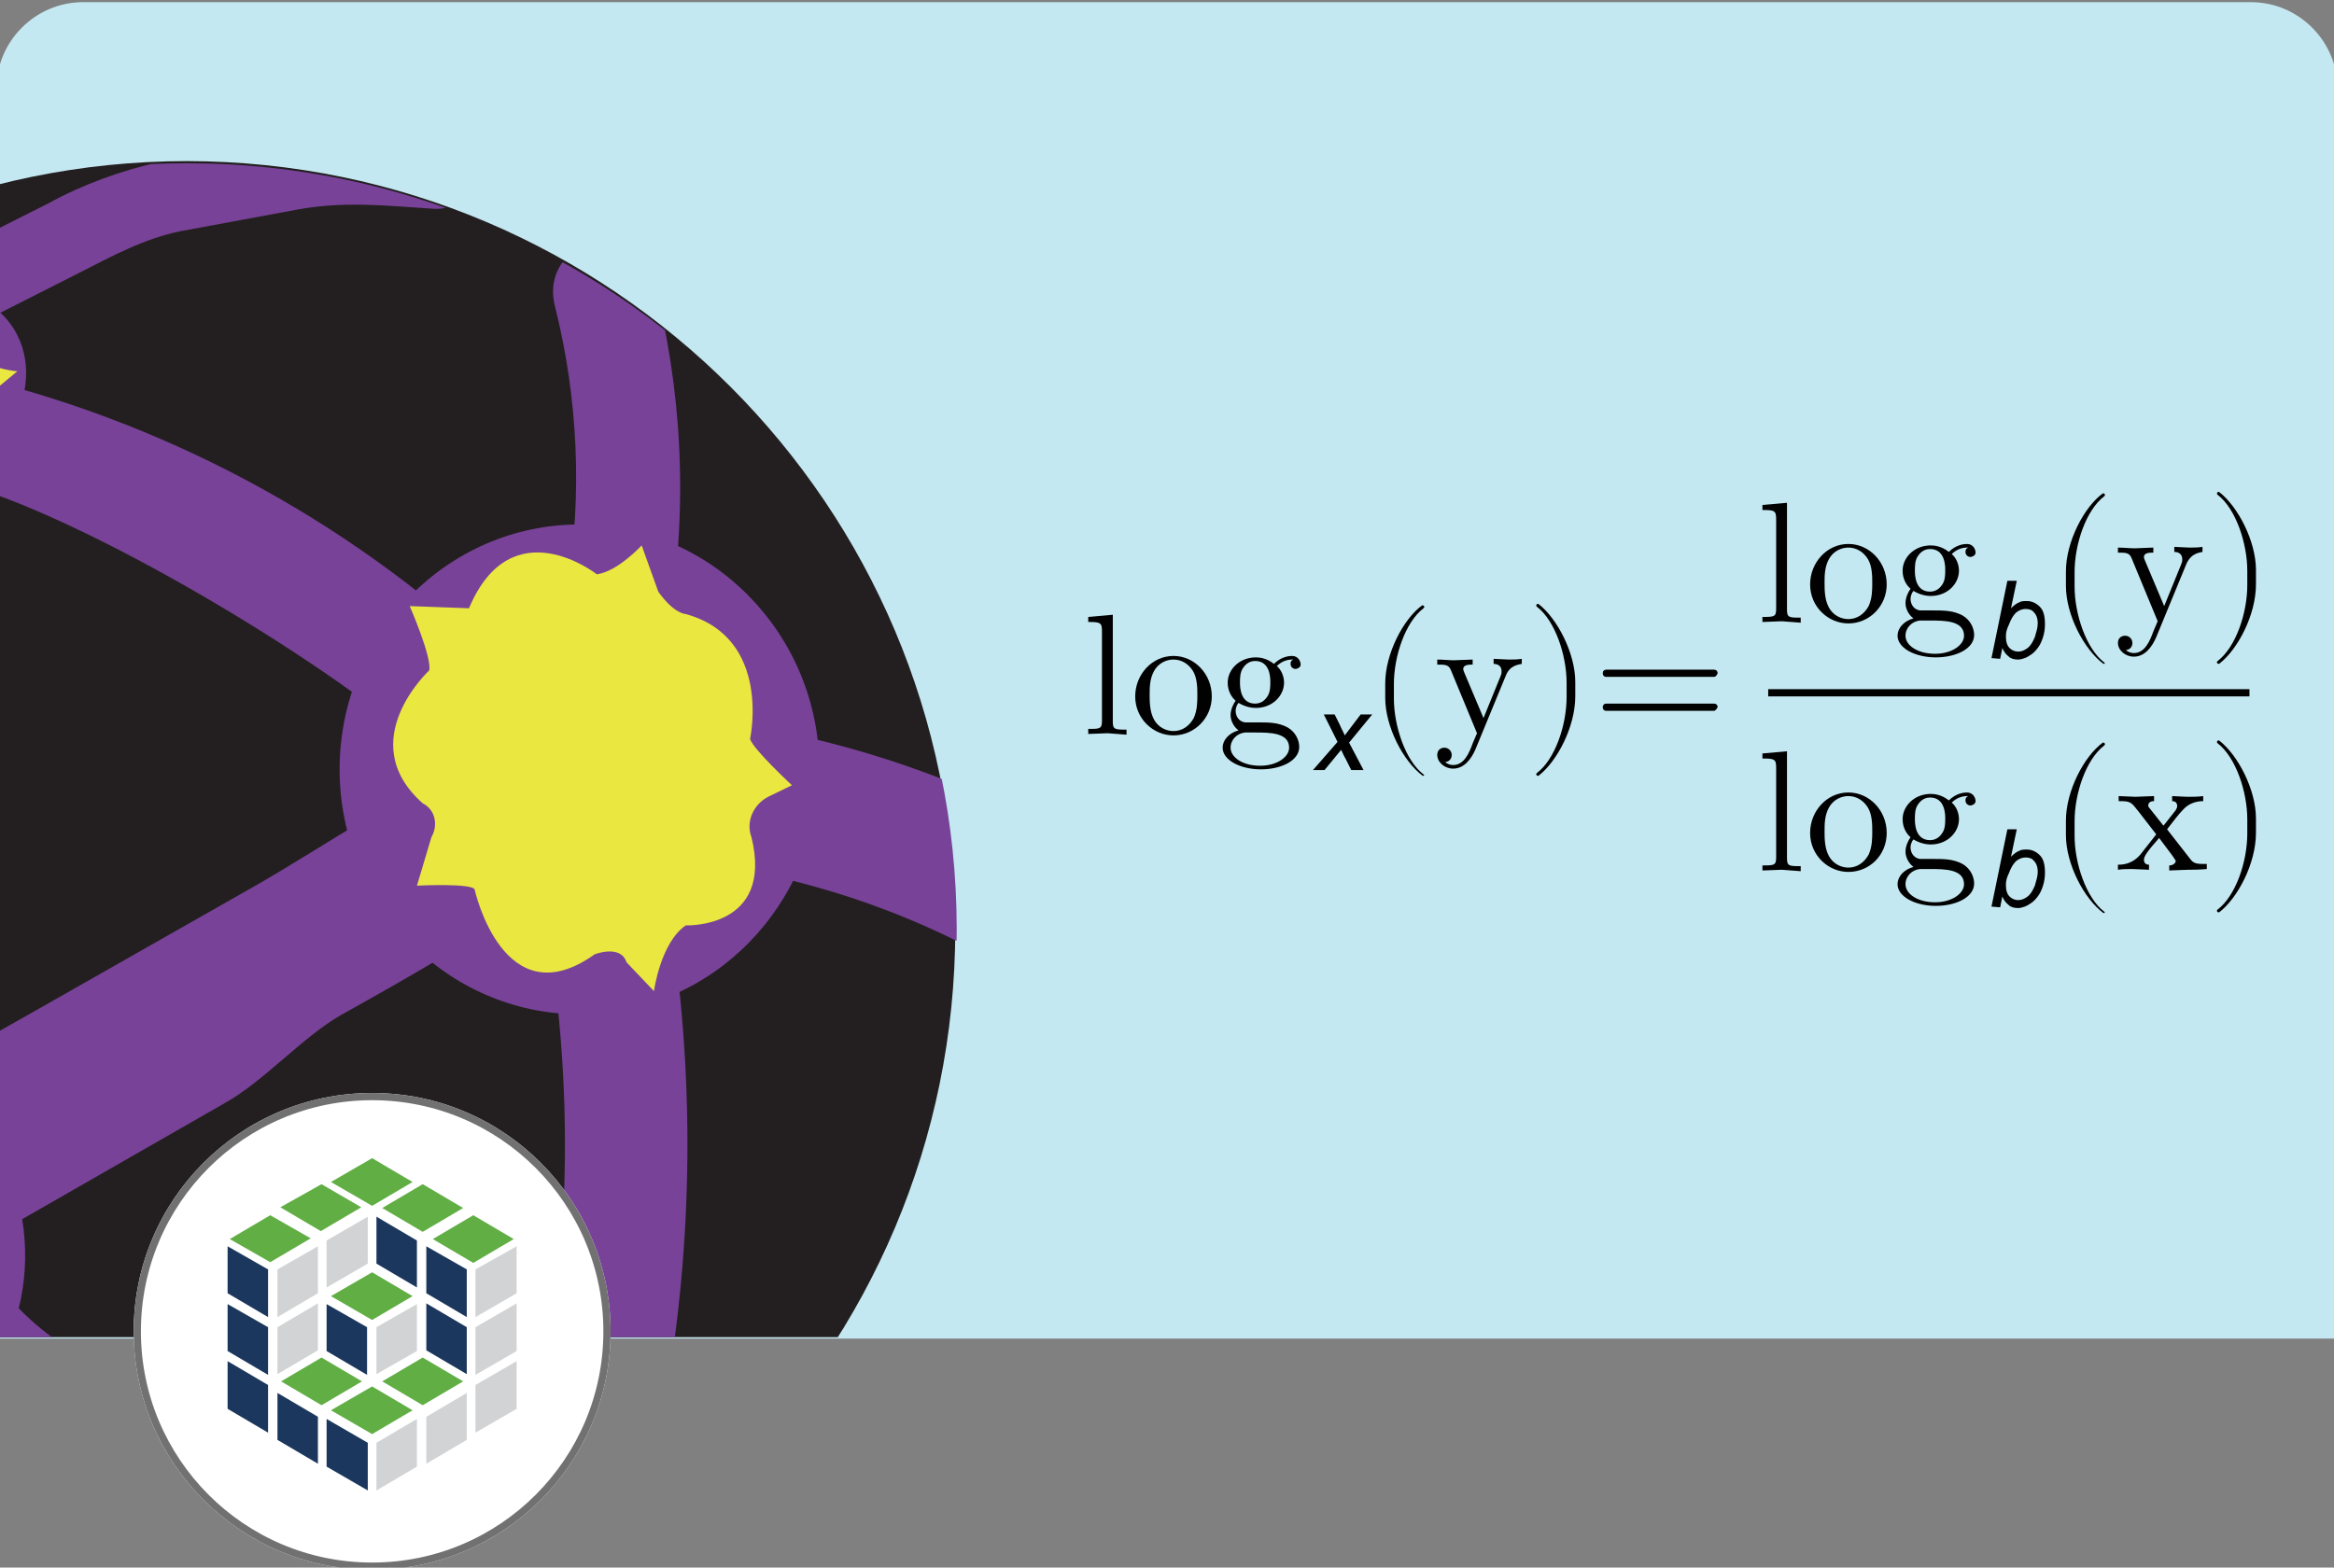 <?xml version="1.0" encoding="utf-8"?>
<!-- Generator: Adobe Illustrator 26.2.1, SVG Export Plug-In . SVG Version: 6.00 Build 0)  -->
<svg version="1.1" id="Layer_1" xmlns="http://www.w3.org/2000/svg" xmlns:xlink="http://www.w3.org/1999/xlink" x="0px" y="0px"
	 viewBox="0 0 323 217" style="enable-background:new 0 0 323 217;" xml:space="preserve">
<rect x="0" y="0" width="323" height="217" fill="#808080" stroke="none"/>
<style type="text/css">
	.st0{fill:#C4E8F1;}
	.st1{fill:#010101;}
	.st2{fill:none;stroke:#010101;stroke-miterlimit:10;}
	.st3{clip-path:url(#SVGID_00000096762322302408213790000002656088075807216008_);}
	.st4{clip-path:url(#SVGID_00000049936449379339391990000017791072085996607129_);}
	.st5{clip-path:url(#SVGID_00000049201074143570647150000004773924337441691319_);fill:#231F20;}
	.st6{clip-path:url(#SVGID_00000028312671345921066390000015468907366622985118_);}
	.st7{clip-path:url(#SVGID_00000058591618213419539990000018141924957769002408_);fill:#784298;}
	.st8{clip-path:url(#SVGID_00000121281054105697983430000000225259648537857181_);}
	.st9{clip-path:url(#SVGID_00000003803686662102862350000007867783600776794272_);fill:#784298;}
	.st10{clip-path:url(#SVGID_00000138541034282956908430000000389075828499678890_);fill:#784298;}
	.st11{clip-path:url(#SVGID_00000136391797046671988380000011962906243985291698_);fill:#784298;}
	.st12{clip-path:url(#SVGID_00000021113081316971356760000011305859919064183227_);fill:#784298;}
	.st13{clip-path:url(#SVGID_00000144296841128300253530000000674652218668957085_);fill:#784298;}
	.st14{clip-path:url(#SVGID_00000004539434695700340190000012311302776476226707_);fill:#784298;}
	.st15{clip-path:url(#SVGID_00000116203420902458787120000004231374290539635352_);fill:#784298;}
	.st16{clip-path:url(#SVGID_00000173847717364264504780000006477207323781740221_);}
	.st17{clip-path:url(#SVGID_00000145059562894883650560000006698596542520693674_);fill:#784298;}
	.st18{clip-path:url(#SVGID_00000089558071780922582810000011967766806662733242_);}
	.st19{clip-path:url(#SVGID_00000018201042196657889960000000153124627700048037_);fill:#784298;}
	.st20{clip-path:url(#SVGID_00000089533871458349615510000014490986063471010719_);fill:#784298;}
	.st21{clip-path:url(#SVGID_00000128470496735518921970000000719346126371409846_);fill:#5FC6CD;}
	.st22{clip-path:url(#SVGID_00000022525401619942683680000006013457346701657752_);fill:#5FC6CD;}
	.st23{clip-path:url(#SVGID_00000034065964814156584930000004442384968465947008_);}
	.st24{clip-path:url(#SVGID_00000151535515315497001890000007285295587688795040_);fill:#5FC6CD;}
	.st25{clip-path:url(#SVGID_00000113322111156494593230000008670730384466114739_);fill:#5FC6CD;}
	.st26{clip-path:url(#SVGID_00000047761862355301598170000007592919069640151991_);}
	.st27{clip-path:url(#SVGID_00000021807876355172365450000002850595706438783903_);fill:#784298;}
	.st28{clip-path:url(#SVGID_00000085961810823732618750000000379436910892762247_);fill:#EAE740;}
	.st29{clip-path:url(#SVGID_00000129191297577048324220000006661397824197379498_);fill:#EAE740;}
	.st30{clip-path:url(#SVGID_00000018925592838716617130000008241124374075973799_);fill:#784298;}
	.st31{clip-path:url(#SVGID_00000070814158149173834080000006800893998225880760_);fill:#EAE740;}
	.st32{clip-path:url(#SVGID_00000062186523957923929340000006520958636505807755_);fill:#EAE740;}
	.st33{clip-path:url(#SVGID_00000135662428348495888530000001948317610716140162_);fill:#784298;}
	.st34{clip-path:url(#SVGID_00000076593614913356948840000007464260989170363282_);fill:#EAE740;}
	.st35{clip-path:url(#SVGID_00000165203016949636293040000016798676936346152110_);fill:#EAE740;}
	.st36{clip-path:url(#SVGID_00000055700354111935190670000000417839474245093293_);}
	.st37{clip-path:url(#SVGID_00000014622991178838085490000002051047375380574856_);fill:#784298;}
	.st38{clip-path:url(#SVGID_00000158712523992569196640000008270837601360770212_);fill:#EAE740;}
	.st39{clip-path:url(#SVGID_00000003823375033634489040000007979885530681949340_);fill:#EAE740;}
	.st40{fill:#FFFFFF;}
	.st41{fill:none;stroke:#717171;}
	.st42{fill:#61AE45;}
	.st43{fill:#1C375D;}
	.st44{fill:#D2D3D4;}
</style>
<g id="Layer_1_00000177442373992738349780000004400276151163944636_">
	<g transform="translate(-797 -2017)">
		<path class="st0" d="M808.5,2017.3h300c6.6,0,12,5.4,12,12v173l0,0h-324l0,0v-173C796.5,2022.7,801.9,2017.3,808.5,2017.3z"/>
		<g>
			<g>
				<path class="st1" d="M950.3,2118.5l-2.7,0.1v-0.7c1.6,0,1.9,0,1.9-1.1v-12.4c0-1.2-0.2-1.3-1.9-1.3v-0.7l3.4-0.3v14.8
					c0,1.1,0.3,1.1,1.9,1.1v0.7L950.3,2118.5z"/>
				<path class="st1" d="M959.4,2118.8c-2.8,0-5.3-2.3-5.3-5.4c0-3,2.3-5.6,5.3-5.6c2.9,0,5.3,2.5,5.3,5.6
					C964.7,2116.4,962.3,2118.8,959.4,2118.8z M962.1,2109.9c-0.6-1-1.6-1.6-2.7-1.6c-1,0-2.1,0.5-2.7,1.6c-0.6,1.1-0.6,2.3-0.6,3.3
					c0,0.9,0,2.3,0.6,3.4c0.6,1.1,1.7,1.6,2.7,1.6c1.2,0,2.2-0.7,2.8-1.8c0.5-1.1,0.5-2.3,0.5-3.2
					C962.7,2112.3,962.7,2110.9,962.1,2109.9z"/>
				<path class="st1" d="M976.3,2109.6c-0.4,0-0.7-0.3-0.7-0.7c0-0.3,0.1-0.5,0.4-0.6c-0.1,0-0.2,0-0.2,0c-0.4,0-1.3,0.1-2.1,0.9
					c0.6,0.5,1,1.4,1,2.3c0,1.8-1.6,3.5-3.9,3.5c-0.5,0-1.4-0.1-2.4-0.7c-0.4,0.5-0.4,1-0.4,1.1c0,0.8,0.5,1.5,1.3,1.6
					c0.2,0,1.2,0,1.8,0c1.5,0,2.8,0,4.1,0.7c1.2,0.7,1.6,1.9,1.6,2.7c0,1.9-2.5,3.1-5.3,3.1c-2.9,0-5.3-1.3-5.3-3c0-1,0.8-2,2.2-2.4
					c-0.7-0.5-1.1-1.4-1.1-2.1c0-0.8,0.4-1.6,0.7-2c-0.6-0.5-1.1-1.4-1.1-2.5c0-1.8,1.6-3.5,3.9-3.5c0.5,0,1.5,0.1,2.5,0.9
					c1-1,2.1-1.1,2.5-1.1c0.9,0,1.2,0.8,1.2,1.2S976.5,2109.6,976.3,2109.6z M970.7,2118.4h-1.4c-1.1,0.1-2,1-2,2.1
					c0,1.3,1.6,2.5,4.1,2.5c2.3,0,4-1.2,4-2.5C975.4,2118.4,972.7,2118.4,970.7,2118.4z M970.7,2108.5c-1,0-1.5,0.7-1.7,1
					c-0.4,0.6-0.4,1.4-0.4,2c0,0.5,0,2.9,2.1,2.9c1,0,1.5-0.7,1.7-1c0.4-0.6,0.4-1.4,0.4-2C972.8,2110.9,972.8,2108.5,970.7,2108.5z
					"/>
				<path class="st1" d="M978.7,2123.6l3.4-3.9l-1.9-3.8h1.5l0.7,1.4c0.2,0.5,0.5,1,0.7,1.5l2.2-2.9h1.6l-3.2,3.9l2,3.8H984
					l-0.8-1.6c-0.2-0.3-0.4-0.8-0.6-1.2l-2.3,2.8H978.7z"/>
				<path class="st1" d="M993.9,2124.4L993.9,2124.4c-2.7-2-5.2-6.8-5.2-10.8v-2c0-4.1,2.5-8.9,5.1-10.8h0.1c0.1,0,0.2,0.1,0.2,0.2
					c0,0.1,0,0.1-0.1,0.2c-2.5,1.9-4.1,6.6-4.1,10.5v2c0,3.8,1.6,8.6,4.1,10.5c0,0,0.1,0.1,0.1,0.2
					C994.2,2124.3,994,2124.4,993.9,2124.4z"/>
				<path class="st1" d="M1005.4,2110.5l-4.2,10.2c-0.6,1.4-1.6,2.7-3.1,2.7c-1.2,0-2.2-0.9-2.2-1.9c0-0.7,0.5-1,1-1s1,0.4,1,1
					c0,0.4-0.2,0.9-0.9,1c0.5,0.4,1,0.4,1.1,0.4c1.5,0,2.2-1.6,2.7-3l0.6-1.4l-3.6-8.7c-0.3-0.8-0.8-0.8-1.9-0.8v-0.7
					c0.7,0,1.7,0.1,2.3,0.1l2.6-0.1v0.7c-0.5,0-1.3,0-1.3,0.6c0,0.1,0,0.2,0.1,0.4l2.7,6.4l2.4-5.9c0.1-0.3,0.1-0.3,0.1-0.6
					c0-0.6-0.4-1-1.1-1v-0.7l2.1,0.1c0.5,0,1.2,0,1.8-0.1v0.7C1007.3,2109,1006,2109,1005.4,2110.5z"/>
				<path class="st1" d="M1009.9,2124.4L1009.9,2124.4c-0.2,0-0.3-0.1-0.3-0.2c0-0.1,0-0.1,0.1-0.2c2.5-1.9,4.1-6.6,4.1-10.5v-2
					c0-3.8-1.6-8.6-4.1-10.5c0,0-0.1-0.1-0.1-0.2c0-0.1,0.1-0.2,0.2-0.2h0.1c2.6,2,5.1,6.8,5.1,10.8v2
					C1015,2117.6,1012.5,2122.4,1009.9,2124.4z"/>
				<path class="st1" d="M1034.2,2110.7h-14.9c-0.3,0-0.5-0.2-0.5-0.5s0.2-0.5,0.5-0.5h14.9c0.3,0,0.5,0.2,0.5,0.5
					C1034.6,2110.5,1034.4,2110.7,1034.2,2110.7z M1034.2,2115.4h-14.9c-0.3,0-0.5-0.2-0.5-0.5s0.2-0.5,0.5-0.5h14.9
					c0.3,0,0.5,0.2,0.5,0.5C1034.6,2115.1,1034.4,2115.4,1034.2,2115.4z"/>
			</g>
			<g>
				<path class="st1" d="M1043.6,2103l-2.7,0.1v-0.7c1.6,0,1.9,0,1.9-1.1v-12.4c0-1.2-0.2-1.3-1.9-1.3v-0.7l3.4-0.3v14.8
					c0,1.1,0.3,1.1,1.9,1.1v0.7L1043.6,2103z"/>
				<path class="st1" d="M1052.8,2103.3c-2.8,0-5.3-2.3-5.3-5.4c0-3,2.3-5.6,5.3-5.6c2.9,0,5.3,2.5,5.3,5.6
					C1058.1,2100.9,1055.7,2103.3,1052.8,2103.3z M1055.5,2094.4c-0.6-1-1.6-1.6-2.7-1.6c-1,0-2.1,0.5-2.7,1.6s-0.6,2.3-0.6,3.3
					c0,0.9,0,2.3,0.6,3.4c0.6,1.1,1.7,1.6,2.7,1.6c1.2,0,2.2-0.7,2.8-1.8c0.5-1.1,0.5-2.3,0.5-3.2
					C1056.1,2096.8,1056.1,2095.4,1055.5,2094.4z"/>
				<path class="st1" d="M1069.7,2094.1c-0.4,0-0.7-0.3-0.7-0.7c0-0.3,0.1-0.5,0.4-0.6c-0.1,0-0.2,0-0.2,0c-0.4,0-1.3,0.1-2.1,0.9
					c0.6,0.5,1,1.4,1,2.3c0,1.8-1.6,3.5-3.9,3.5c-0.5,0-1.4-0.1-2.4-0.7c-0.4,0.5-0.4,1-0.4,1.1c0,0.8,0.5,1.5,1.3,1.6
					c0.2,0,1.2,0,1.8,0c1.5,0,2.8,0,4.1,0.7c1.2,0.7,1.6,1.9,1.6,2.7c0,1.9-2.5,3.1-5.3,3.1c-2.9,0-5.3-1.3-5.3-3c0-1,0.8-2,2.2-2.4
					c-0.7-0.5-1.1-1.4-1.1-2.1c0-0.8,0.4-1.6,0.7-2c-0.6-0.5-1.1-1.4-1.1-2.5c0-1.8,1.6-3.5,3.9-3.5c0.5,0,1.5,0.1,2.5,0.9
					c1-1,2.1-1.1,2.5-1.1c0.9,0,1.2,0.8,1.2,1.2C1070.4,2093.9,1069.9,2094.1,1069.7,2094.1z M1064.1,2102.9h-1.4
					c-1.1,0.1-2,1-2,2.1c0,1.3,1.6,2.5,4.1,2.5c2.3,0,4-1.2,4-2.5C1068.8,2102.9,1066.1,2102.9,1064.1,2102.9z M1064.1,2093
					c-1,0-1.5,0.7-1.7,1c-0.4,0.6-0.4,1.4-0.4,2c0,0.5,0,2.9,2.1,2.9c1,0,1.5-0.7,1.7-1c0.4-0.6,0.4-1.4,0.4-2
					C1066.2,2095.4,1066.2,2093,1064.1,2093z"/>
				<path class="st1" d="M1072.6,2108.1l2.2-10.7h1.3l-0.8,3.8c0.4-0.4,0.8-0.7,1.1-0.8c0.3-0.2,0.7-0.2,1.1-0.2
					c0.7,0,1.3,0.3,1.8,0.8s0.7,1.3,0.7,2.4c0,0.7-0.1,1.3-0.3,1.9c-0.2,0.6-0.4,1-0.7,1.4c-0.3,0.4-0.6,0.7-0.9,0.9
					s-0.6,0.4-0.9,0.5s-0.6,0.2-0.9,0.2c-0.5,0-1-0.1-1.3-0.4c-0.4-0.3-0.7-0.7-0.9-1.2l-0.3,1.5L1072.6,2108.1L1072.6,2108.1z
					 M1074.6,2105v0.2c0,0.7,0.2,1.2,0.5,1.5s0.7,0.5,1.2,0.5s0.9-0.2,1.3-0.5s0.7-0.8,1-1.5c0.2-0.7,0.4-1.3,0.4-1.9
					c0-0.7-0.2-1.2-0.5-1.5c-0.3-0.4-0.7-0.5-1.2-0.5s-0.9,0.2-1.3,0.5c-0.4,0.4-0.7,0.9-1,1.7
					C1074.7,2104.1,1074.6,2104.6,1074.6,2105z"/>
				<path class="st1" d="M1088.1,2108.9L1088.1,2108.9c-2.7-2-5.2-6.8-5.2-10.8v-2c0-4.1,2.5-8.9,5.1-10.8h0.1
					c0.1,0,0.2,0.1,0.2,0.2c0,0.1,0,0.1-0.1,0.2c-2.5,1.9-4.1,6.6-4.1,10.5v2c0,3.8,1.6,8.6,4.1,10.5c0,0,0.1,0.1,0.1,0.2
					C1088.4,2108.8,1088.2,2108.9,1088.1,2108.9z"/>
				<path class="st1" d="M1099.6,2095l-4.2,10.2c-0.6,1.4-1.6,2.7-3.1,2.7c-1.2,0-2.2-0.9-2.2-1.9c0-0.7,0.5-1,1-1s1,0.4,1,1
					c0,0.4-0.2,0.9-0.9,1c0.5,0.4,1,0.4,1.1,0.4c1.5,0,2.2-1.6,2.7-3l0.6-1.4l-3.6-8.7c-0.3-0.8-0.8-0.8-1.9-0.8v-0.7
					c0.7,0,1.7,0.1,2.3,0.1l2.6-0.1v0.7c-0.5,0-1.3,0-1.3,0.6c0,0.1,0,0.2,0.1,0.4l2.7,6.4l2.4-5.9c0.1-0.3,0.1-0.3,0.1-0.6
					c0-0.6-0.4-1-1.1-1v-0.7l2.1,0.1c0.5,0,1.2,0,1.8-0.1v0.7C1101.5,2093.5,1100.3,2093.5,1099.6,2095z"/>
				<path class="st1" d="M1104.1,2108.9L1104.1,2108.9c-0.2,0-0.3-0.1-0.3-0.2c0-0.1,0-0.1,0.1-0.2c2.5-1.9,4.1-6.6,4.1-10.5v-2
					c0-3.8-1.6-8.6-4.1-10.5c0,0-0.1-0.1-0.1-0.2c0-0.1,0.1-0.2,0.2-0.2h0.1c2.6,2,5.1,6.8,5.1,10.8v2
					C1109.2,2102.1,1106.7,2106.9,1104.1,2108.9z"/>
			</g>
			<g>
				<path class="st1" d="M1043.6,2137.4l-2.7,0.1v-0.7c1.6,0,1.9,0,1.9-1.1v-12.4c0-1.2-0.2-1.3-1.9-1.3v-0.7l3.4-0.3v14.8
					c0,1.1,0.3,1.1,1.9,1.1v0.7L1043.6,2137.4z"/>
				<path class="st1" d="M1052.8,2137.7c-2.8,0-5.3-2.3-5.3-5.4c0-3,2.3-5.6,5.3-5.6c2.9,0,5.3,2.5,5.3,5.6
					C1058.1,2135.4,1055.7,2137.7,1052.8,2137.7z M1055.5,2128.8c-0.6-1-1.6-1.6-2.7-1.6c-1,0-2.1,0.5-2.7,1.6s-0.6,2.3-0.6,3.3
					c0,0.9,0,2.3,0.6,3.4c0.6,1.1,1.7,1.6,2.7,1.6c1.2,0,2.2-0.7,2.8-1.8c0.5-1.1,0.5-2.3,0.5-3.2
					C1056.1,2131.2,1056.1,2129.8,1055.5,2128.8z"/>
				<path class="st1" d="M1069.7,2128.5c-0.4,0-0.7-0.3-0.7-0.7c0-0.3,0.1-0.5,0.4-0.6c-0.1,0-0.2,0-0.2,0c-0.4,0-1.3,0.1-2.1,0.9
					c0.6,0.5,1,1.4,1,2.3c0,1.8-1.6,3.5-3.9,3.5c-0.5,0-1.4-0.1-2.4-0.7c-0.4,0.5-0.4,1-0.4,1.1c0,0.8,0.5,1.5,1.3,1.6
					c0.2,0,1.2,0,1.8,0c1.5,0,2.8,0,4.1,0.7c1.2,0.7,1.6,1.9,1.6,2.7c0,1.9-2.5,3.1-5.3,3.1c-2.9,0-5.3-1.3-5.3-3c0-1,0.8-2,2.2-2.4
					c-0.7-0.5-1.1-1.4-1.1-2.1c0-0.8,0.4-1.6,0.7-2c-0.6-0.5-1.1-1.4-1.1-2.5c0-1.8,1.6-3.5,3.9-3.5c0.5,0,1.5,0.1,2.5,0.9
					c1-1,2.1-1.1,2.5-1.1c0.9,0,1.2,0.8,1.2,1.2C1070.4,2128.3,1069.9,2128.5,1069.7,2128.5z M1064.1,2137.3h-1.4
					c-1.1,0.1-2,1-2,2.1c0,1.3,1.6,2.5,4.1,2.5c2.3,0,4-1.2,4-2.5C1068.8,2137.3,1066.1,2137.3,1064.1,2137.3z M1064.1,2127.4
					c-1,0-1.5,0.7-1.7,1c-0.4,0.6-0.4,1.4-0.4,2c0,0.5,0,2.9,2.1,2.9c1,0,1.5-0.7,1.7-1c0.4-0.6,0.4-1.4,0.4-2
					C1066.2,2129.8,1066.2,2127.4,1064.1,2127.4z"/>
				<path class="st1" d="M1072.6,2142.5l2.2-10.7h1.3l-0.8,3.8c0.4-0.4,0.8-0.7,1.1-0.8c0.3-0.2,0.7-0.2,1.1-0.2
					c0.7,0,1.3,0.3,1.8,0.8s0.7,1.3,0.7,2.4c0,0.7-0.1,1.3-0.3,1.9c-0.2,0.6-0.4,1-0.7,1.4c-0.3,0.4-0.6,0.7-0.9,0.9
					s-0.6,0.4-0.9,0.5s-0.6,0.2-0.9,0.2c-0.5,0-1-0.1-1.3-0.4c-0.4-0.3-0.7-0.7-0.9-1.2l-0.3,1.5L1072.6,2142.5L1072.6,2142.5z
					 M1074.6,2139.4v0.2c0,0.7,0.2,1.2,0.5,1.5s0.7,0.5,1.2,0.5s0.9-0.2,1.3-0.5s0.7-0.8,1-1.5c0.2-0.7,0.4-1.3,0.4-1.9
					c0-0.7-0.2-1.2-0.5-1.5c-0.3-0.4-0.7-0.5-1.2-0.5s-0.9,0.2-1.3,0.5c-0.4,0.4-0.7,0.9-1,1.7
					C1074.7,2138.5,1074.6,2139,1074.6,2139.4z"/>
				<path class="st1" d="M1088.1,2143.4L1088.1,2143.4c-2.7-2-5.2-6.8-5.2-10.8v-2c0-4.1,2.5-8.9,5.1-10.8h0.1
					c0.1,0,0.2,0.1,0.2,0.2c0,0.1,0,0.1-0.1,0.2c-2.5,1.9-4.1,6.6-4.1,10.5v2c0,3.8,1.6,8.6,4.1,10.5c0,0,0.1,0.1,0.1,0.2
					C1088.4,2143.2,1088.2,2143.4,1088.1,2143.4z"/>
				<path class="st1" d="M1099.8,2137.4l-2.6,0.1v-0.7c0.6,0,0.9-0.4,0.9-0.6c0-0.1-0.3-0.5-0.5-0.8l-1.8-2.4
					c-1.5,1.7-2.1,2.5-2.1,3c0,0.4,0.2,0.7,0.7,0.7v0.7l-2.3-0.1c-0.6,0-1.4,0-2,0.1v-0.7c0.5,0,1.9,0,3.1-1.4
					c1.1-1.4,1.1-1.4,2.2-2.8l-2.4-3.1c-1.1-1.4-1.1-1.5-2.8-1.5v-0.7c0.6,0,1.8,0.1,2.3,0.1l2.6-0.1v0.7c-0.5,0-0.8,0.2-0.8,0.6
					c0,0.1,0,0.2,0.2,0.4l1.9,2.4l1.5-1.9c0.1-0.1,0.4-0.5,0.4-0.8c0-0.4-0.2-0.7-0.7-0.7v-0.7c0.3,0,1.6,0.1,2.3,0.1
					c0.6,0,1.3,0,2-0.1v0.7c-1.1,0-2.1,0.4-2.8,1.2c-0.6,0.6-1.5,1.8-2.2,2.7l3.2,4.1c0.5,0.7,1,0.7,2.3,0.7v0.7
					C1101.3,2137.4,1100.4,2137.4,1099.8,2137.4z"/>
				<path class="st1" d="M1104.1,2143.3L1104.1,2143.3c-0.2,0-0.3-0.1-0.3-0.2c0-0.1,0-0.1,0.1-0.2c2.5-1.9,4.1-6.6,4.1-10.5v-2
					c0-3.8-1.6-8.6-4.1-10.5c0,0-0.1-0.1-0.1-0.2c0-0.1,0.1-0.2,0.2-0.2h0.1c2.6,2,5.1,6.8,5.1,10.8v2
					C1109.2,2136.5,1106.7,2141.3,1104.1,2143.3z"/>
			</g>
			<line class="st2" x1="1041.7" y1="2112.9" x2="1108.3" y2="2112.9"/>
		</g>
		<g>
			<defs>
				<path id="SVGID_1_" d="M808.5,2017.3h300c6.6,0,12,5.4,12,12v173l0,0h-324l0,0v-173C796.5,2022.7,801.9,2017.3,808.5,2017.3z"/>
			</defs>
			<clipPath id="SVGID_00000039827177718724583110000011558950062129628581_">
				<use xlink:href="#SVGID_1_"  style="overflow:visible;"/>
			</clipPath>
			<g style="clip-path:url(#SVGID_00000039827177718724583110000011558950062129628581_);">
				<g>
					<g>
						<defs>
							<polygon id="SVGID_00000168078356820084334990000014008287620754082489_" points="1173.2,2202.1 691.6,2202.1 691.2,1991 
								1173.2,1991 							"/>
						</defs>
						<clipPath id="SVGID_00000067927256300282750330000008314047221775002773_">
							<use xlink:href="#SVGID_00000168078356820084334990000014008287620754082489_"  style="overflow:visible;"/>
						</clipPath>
						<g style="clip-path:url(#SVGID_00000067927256300282750330000008314047221775002773_);">
							<g>
								<g>
									<defs>
										<rect id="SVGID_00000044135544474150194580000004391116849840147102_" x="714.9" y="2037.1" width="216" height="217.2"/>
									</defs>
									<clipPath id="SVGID_00000111900592984199263860000009120607462243591826_">
										<use xlink:href="#SVGID_00000044135544474150194580000004391116849840147102_"  style="overflow:visible;"/>
									</clipPath>
									<path style="clip-path:url(#SVGID_00000111900592984199263860000009120607462243591826_);fill:#231F20;" d="M929.2,2145.6
										c0,58.7-47.6,106.3-106.3,106.3c-58.7,0-106.3-47.6-106.3-106.3c0-58.7,47.6-106.3,106.3-106.3l0,0
										C881.6,2039.4,929.2,2087,929.2,2145.6"/>
								</g>
							</g>
						</g>
					</g>
				</g>
				<g>
					<g>
						<defs>
							<polygon id="SVGID_00000096743333960799638850000002566776219703655577_" points="1173.2,2202.1 691.6,2202.1 691.2,1991 
								1173.2,1991 							"/>
						</defs>
						<clipPath id="SVGID_00000055687764540002078190000018040849890401790098_">
							<use xlink:href="#SVGID_00000096743333960799638850000002566776219703655577_"  style="overflow:visible;"/>
						</clipPath>
						<g style="clip-path:url(#SVGID_00000055687764540002078190000018040849890401790098_);">
							<g>
								<g>
									<defs>
										<path id="SVGID_00000024691039078590320330000005772894813769764006_" d="M716.8,2146.6c0,58.7,47.6,106.3,106.3,106.3
											c58.7,0,106.3-47.6,106.3-106.3c0-58.7-47.6-106.3-106.3-106.3l0,0C764.4,2040.3,716.8,2087.9,716.8,2146.6"/>
									</defs>
									<clipPath id="SVGID_00000165209202583431360380000017511956273212869017_">
										<use xlink:href="#SVGID_00000024691039078590320330000005772894813769764006_"  style="overflow:visible;"/>
									</clipPath>
									<path style="clip-path:url(#SVGID_00000165209202583431360380000017511956273212869017_);fill:#784298;" d="M755.8,2177.5
										c-7.1-3.9-14-8.3-20.6-12.9l-10-7c-1-0.6-1.9-1.3-2.7-2.1c-0.6-0.6-1.3-1.2-1.8-1.9c0.8,1-0.3-1.4,0.2,0
										c-4.3-3.9-6-7.1-10.5-6c-4.6,1.3-7.4,6.1-6,10.5c3,9.2,12,14,19.5,19.3c7.5,5.4,15.3,10.3,23.3,14.8
										c4.1,2.3,9.2,0.9,11.7-3c2.4-4.1,1-9.2-3-11.6C756,2177.5,755.9,2177.5,755.8,2177.5"/>
								</g>
							</g>
						</g>
					</g>
				</g>
				<g>
					<g>
						<defs>
							<polygon id="SVGID_00000008144945761975181150000012082997928934790552_" points="1173.2,2202.1 691.6,2202.1 691.2,1991 
								1173.2,1991 							"/>
						</defs>
						<clipPath id="SVGID_00000116222525444619339030000016571012976256966054_">
							<use xlink:href="#SVGID_00000008144945761975181150000012082997928934790552_"  style="overflow:visible;"/>
						</clipPath>
						<g style="clip-path:url(#SVGID_00000116222525444619339030000016571012976256966054_);">
							<g>
								<g>
									<defs>
										<path id="SVGID_00000017497298052775243460000018340051526395604636_" d="M717.5,2146.2c0.2,58.5,47.8,105.7,106.3,105.6
											c58.5-0.2,105.7-47.8,105.6-106.3S881.5,2039.8,823,2040c-27.9,0.1-54.8,11.3-74.5,31C728.6,2091,717.4,2118,717.5,2146.2
											"/>
									</defs>
									<clipPath id="SVGID_00000171684850217644557800000018323171381354341812_">
										<use xlink:href="#SVGID_00000017497298052775243460000018340051526395604636_"  style="overflow:visible;"/>
									</clipPath>
									<path style="clip-path:url(#SVGID_00000171684850217644557800000018323171381354341812_);fill:#784298;" d="M771.2,2163.4
										c-3.5-22.6-5.4-51.4-3.2-74.2c0.3-2.8-2.7-5.3-5.3-5.3c-2.8,0.2-5.1,2.5-5.3,5.3c-2.3,23.8-2.2,55.7,1.6,79.2
										c0.5,2.8,4.9-3.6,7.4-4.3c2.5-0.7,4.6,1.9,4.2-0.9"/>
								</g>
							</g>
							<g>
								<g>
									<defs>
										<path id="SVGID_00000122700417349556793320000010921669691862846354_" d="M717.5,2146.2c0.2,58.5,47.8,105.7,106.3,105.6
											c58.5-0.2,105.7-47.8,105.6-106.3S881.5,2039.8,823,2040c-27.9,0.1-54.8,11.3-74.5,31C728.6,2091,717.4,2118,717.5,2146.2
											"/>
									</defs>
									<clipPath id="SVGID_00000016767385373404543270000002671693524069230006_">
										<use xlink:href="#SVGID_00000122700417349556793320000010921669691862846354_"  style="overflow:visible;"/>
									</clipPath>
									<path style="clip-path:url(#SVGID_00000016767385373404543270000002671693524069230006_);fill:#784298;" d="M790.1,2083.5
										c18.4,4.5,54.6,26.6,66.6,38.1c6.9,6.6,17.3-5.4,10.4-12c-20.4-19.6-45.5-33.5-73-40.3
										C784.8,2067,780.9,2081.2,790.1,2083.5"/>
								</g>
							</g>
							<g>
								<g>
									<defs>
										<path id="SVGID_00000104691858203682560300000016401753289759093638_" d="M717.5,2146.2c0.2,58.5,47.8,105.7,106.3,105.6
											c58.5-0.2,105.7-47.8,105.6-106.3S881.5,2039.8,823,2040c-27.9,0.1-54.8,11.3-74.5,31C728.6,2091,717.4,2118,717.5,2146.2
											"/>
									</defs>
									<clipPath id="SVGID_00000061466760727612004080000007965716339510572696_">
										<use xlink:href="#SVGID_00000104691858203682560300000016401753289759093638_"  style="overflow:visible;"/>
									</clipPath>
									<path style="clip-path:url(#SVGID_00000061466760727612004080000007965716339510572696_);fill:#784298;" d="M889.7,2102.4
										c2.5-15.6,1.7-31.6-2.3-46.9c-2.3-9.2-15.9-5.3-13.6,3.9c3.2,12.7,3.8,26.1,1.7,39c-0.6,3.9,1,8,5.1,9.1
										C884.7,2108.7,889,2106.5,889.7,2102.4"/>
								</g>
							</g>
							<g>
								<g>
									<defs>
										<path id="SVGID_00000101103593590457092500000003984032984629726388_" d="M717.5,2146.2c0.2,58.5,47.8,105.7,106.3,105.6
											c58.5-0.2,105.7-47.8,105.6-106.3S881.5,2039.8,823,2040c-27.9,0.1-54.8,11.3-74.5,31C728.6,2091,717.4,2118,717.5,2146.2
											"/>
									</defs>
									<clipPath id="SVGID_00000140712537123412356510000015890799566398366873_">
										<use xlink:href="#SVGID_00000101103593590457092500000003984032984629726388_"  style="overflow:visible;"/>
									</clipPath>
									<path style="clip-path:url(#SVGID_00000140712537123412356510000015890799566398366873_);fill:#784298;" d="M894.1,2136.5
										c12.5,1.7,24.7,5.4,36,11.1c4.1,2.1,9.2-1.8,11.7-6c2.4-4.2,1-9.6-3-11.7c-14-7-29.1-11.5-44.7-13.4
										c-4.6-0.6-8.5,4.4-8.5,8.5c0,5,3.9,8,8.5,8.5V2136.5z"/>
								</g>
							</g>
							<g>
								<g>
									<defs>
										<path id="SVGID_00000011727206963363199040000004978153219235498890_" d="M717.5,2146.2c0.2,58.5,47.8,105.7,106.3,105.6
											c58.5-0.2,105.7-47.8,105.6-106.3S881.5,2039.8,823,2040c-27.9,0.1-54.8,11.3-74.5,31C728.6,2091,717.4,2118,717.5,2146.2
											"/>
									</defs>
									<clipPath id="SVGID_00000028306570382764075370000012085210321544253348_">
										<use xlink:href="#SVGID_00000011727206963363199040000004978153219235498890_"  style="overflow:visible;"/>
									</clipPath>
									<path style="clip-path:url(#SVGID_00000028306570382764075370000012085210321544253348_);fill:#784298;" d="M873,2147.3
										c3.1,19.9,2.9,40.1-0.6,59.9c-0.8,4.5,1.2,9.2,6,10.5s9.8-1.4,10.5-6c4.1-22.8,4.3-46.2,0.6-69.1c-0.7-4.5-6.4-7.1-10.5-6
										C874.8,2137.8,872.3,2142.7,873,2147.3"/>
								</g>
							</g>
							<g>
								<g>
									<defs>
										<path id="SVGID_00000166667528310366944370000002119141562996800167_" d="M717.5,2146.2c0.2,58.5,47.8,105.7,106.3,105.6
											c58.5-0.2,105.7-47.8,105.6-106.3S881.5,2039.8,823,2040c-27.9,0.1-54.8,11.3-74.5,31C728.6,2091,717.4,2118,717.5,2146.2
											"/>
									</defs>
									<clipPath id="SVGID_00000126310023208707998060000015257560251193322121_">
										<use xlink:href="#SVGID_00000166667528310366944370000002119141562996800167_"  style="overflow:visible;"/>
									</clipPath>
									<path style="clip-path:url(#SVGID_00000126310023208707998060000015257560251193322121_);fill:#784298;" d="M758.5,2203.2
										c-0.6,11.6,0,23.2,1.9,34.5c0.8,4.5,6.4,7.1,10.5,6c4.1-1.1,6.7-6,6-10.5c-1.6-9.9-2-20-1.4-30c0.3-4.6-4.1-8.5-8.5-8.5
										S758.7,2198.6,758.5,2203.2"/>
								</g>
							</g>
							<g>
								<g>
									<defs>
										<path id="SVGID_00000003105287266727681270000005605894837179880882_" d="M717.5,2146.2c0.2,58.5,47.8,105.7,106.3,105.6
											c58.5-0.2,105.7-47.8,105.6-106.3S881.5,2039.8,823,2040c-27.9,0.1-54.8,11.3-74.5,31C728.6,2091,717.4,2118,717.5,2146.2
											"/>
									</defs>
									<clipPath id="SVGID_00000177473243832034145670000017826132478775004033_">
										<use xlink:href="#SVGID_00000003105287266727681270000005605894837179880882_"  style="overflow:visible;"/>
									</clipPath>
									<path style="clip-path:url(#SVGID_00000177473243832034145670000017826132478775004033_);fill:#784298;" d="M786.4,2209
										c8.4,9.8,21.7,15.1,33.3,19.9c11.8,4.8,24.1,8.3,36.7,10.3c4.5,0.8,9.2-1.2,10.5-6c1.3-4.8-1.4-9.8-6-10.5
										c-11.9-1.9-23.5-5.1-34.7-9.5c-9.5-3.7-21.1-8.6-27.7-16.3c-3-3.5-9.1-3-12.1,0C783.3,2200,783.4,2205.6,786.4,2209"/>
								</g>
							</g>
						</g>
					</g>
				</g>
				<g>
					<g>
						<defs>
							<polygon id="SVGID_00000013891119792417834460000006075325667451088284_" points="1173.2,2202.1 691.6,2202.1 691.2,1991 
								1173.2,1991 							"/>
						</defs>
						<clipPath id="SVGID_00000150077819266183382020000005049802116659938451_">
							<use xlink:href="#SVGID_00000013891119792417834460000006075325667451088284_"  style="overflow:visible;"/>
						</clipPath>
						<g style="clip-path:url(#SVGID_00000150077819266183382020000005049802116659938451_);">
							<g>
								<g>
									<defs>
										<path id="SVGID_00000134235877023829500880000016561777481332101820_" d="M716.6,2145.9c0,58.7,47.6,106.3,106.3,106.3
											c58.7,0,106.3-47.6,106.3-106.3s-47.6-106.3-106.3-106.3l0,0C764.2,2039.6,716.6,2087.2,716.6,2145.9"/>
									</defs>
									<clipPath id="SVGID_00000179613385447608298830000012981856621467906727_">
										<use xlink:href="#SVGID_00000134235877023829500880000016561777481332101820_"  style="overflow:visible;"/>
									</clipPath>
									<path style="clip-path:url(#SVGID_00000179613385447608298830000012981856621467906727_);fill:#784298;" d="M791.5,2063.1
										l16.4-8.3c4.5-2.3,9.1-4.8,14.1-5.8l16.2-3c6.5-1.2,12.5-0.5,18.8-0.1c6.3,0.4,6.8-8.5,0-8.9c-6.8-0.3-12.9,2.2-19.3,2.5
										s-12.5-1.3-18.5-0.1c-5.4,1.2-10.7,3.1-15.6,5.8l-17.5,8.8C780.1,2057,785.5,2066.2,791.5,2063.1"/>
								</g>
							</g>
						</g>
					</g>
				</g>
				<g>
					<g>
						<defs>
							<polygon id="SVGID_00000125572016332760033540000009319176836839239349_" points="1173.2,2202.1 691.6,2202.1 691.2,1991 
								1173.2,1991 							"/>
						</defs>
						<clipPath id="SVGID_00000120523488059639020450000002693390822742164114_">
							<use xlink:href="#SVGID_00000125572016332760033540000009319176836839239349_"  style="overflow:visible;"/>
						</clipPath>
						<g style="clip-path:url(#SVGID_00000120523488059639020450000002693390822742164114_);">
							<g>
								<g>
									<defs>
										<path id="SVGID_00000058589605959962007030000017308848359593665937_" d="M716.5,2147.7c0,58.7,47.6,106.3,106.3,106.3
											c58.7,0,106.3-47.6,106.3-106.3c0-58.7-47.6-106.3-106.3-106.3l0,0C764.1,2041.5,716.5,2089.1,716.5,2147.7"/>
									</defs>
									<clipPath id="SVGID_00000059996204941379618530000011693185619552893060_">
										<use xlink:href="#SVGID_00000058589605959962007030000017308848359593665937_"  style="overflow:visible;"/>
									</clipPath>
									<path style="clip-path:url(#SVGID_00000059996204941379618530000011693185619552893060_);fill:#784298;" d="M796,2188.1
										l32.1-18.4c5.4-3,10.7-9.1,16.1-12.2c5.4-3,10.3-5.8,15.3-8.8s11.1-7.4,14.2-13.3c1-1.7,1.2-3.8,0.8-5.7
										c-0.5-1.9-1.7-3.4-3.4-4.4c-3.5-2.1-8-0.8-10.1,2.7l0,0c-0.5,0.9-1.1,1.8-1.7,2.7l1.2-1.5c-1.3,1.7-2.9-4.5-4.6-3.2
										l1.5-1.2c-3.6,2.7-6.4,3.7-10.3,5.9c-3.9,2.3-10.5,6.5-15.1,9.1l-27.8,15.8l-15.7,8.9c-1.6,1-2.9,10.3-3.4,12.1
										c-0.5,1.9-0.2,3.9,0.8,5.7c1,1.7,2.6,2.8,4.4,3.4c1.9,0.5,3.9,3.2,5.7,2.2"/>
								</g>
							</g>
							<g>
								<g>
									<defs>
										<path id="SVGID_00000139997288548376846420000015781205230495475376_" d="M716.5,2147.7c0,58.7,47.6,106.3,106.3,106.3
											c58.7,0,106.3-47.6,106.3-106.3c0-58.7-47.6-106.3-106.3-106.3l0,0C764.1,2041.5,716.5,2089.1,716.5,2147.7"/>
									</defs>
									<clipPath id="SVGID_00000167394785748342259270000005766266845960298152_">
										<use xlink:href="#SVGID_00000139997288548376846420000015781205230495475376_"  style="overflow:visible;"/>
									</clipPath>
									<path style="clip-path:url(#SVGID_00000167394785748342259270000005766266845960298152_);fill:#784298;" d="M751.2,2075
										c-9.1,4.7-16.6,13.4-23.7,20.8s-13.8,13.8-18.1,23.1c-2.6,5.5-4.6,11.2-6.1,17.1c-0.5,1.9-0.2,3.9,0.8,5.7
										c1,1.6,2.6,2.8,4.4,3.4c1.9,0.5,3.9,0.3,5.7-0.8c1.6-1,0.6-4.3,1-6.2c1-4.4,4.9-6.9,6.6-11l-0.8,1.7
										c3-7,6.9-13.6,11.5-19.7l-1.2,1.5c4.7-6,10.1-11.4,16.1-16l-1.5,1.2c3.9-4.7,8.2-5.8,12.6-8.1c3.5-2.1,4.7-6.6,2.6-10.1
										c-1-1.6-2.5-2.8-4.4-3.4C754.9,2073.9,752.9,2074.2,751.2,2075"/>
								</g>
							</g>
							<g>
								<g>
									<defs>
										<path id="SVGID_00000140716973818985639490000006974514738988715455_" d="M716.5,2147.7c0,58.7,47.6,106.3,106.3,106.3
											c58.7,0,106.3-47.6,106.3-106.3c0-58.7-47.6-106.3-106.3-106.3l0,0C764.1,2041.5,716.5,2089.1,716.5,2147.7"/>
									</defs>
									<clipPath id="SVGID_00000117669004392002632080000015684098445667945344_">
										<use xlink:href="#SVGID_00000140716973818985639490000006974514738988715455_"  style="overflow:visible;"/>
									</clipPath>
									<path style="clip-path:url(#SVGID_00000117669004392002632080000015684098445667945344_);fill:#5FC6CD;" d="M884.1,2214.5
										c-3.4-0.6-7.8-0.1-11.9,1.2c-5.6,1.7-10.8,4.3-15.5,7.8c-1.7,1.3-3.4,2.7-4.9,4.4c-2.5,2.6-3.6,6.1-3.1,9.6
										c0.5,3,2.4,5.2,6.4,5.8c4,0.5,9-1.1,13.5-2.8c4.1-1.4,8.1-3.2,11.8-5.6C889.4,2228.8,893.9,2216.3,884.1,2214.5"/>
								</g>
							</g>
							<g>
								<g>
									<defs>
										<path id="SVGID_00000098920339307193399770000012805330710792212873_" d="M716.5,2147.7c0,58.7,47.6,106.3,106.3,106.3
											c58.7,0,106.3-47.6,106.3-106.3c0-58.7-47.6-106.3-106.3-106.3l0,0C764.1,2041.5,716.5,2089.1,716.5,2147.7"/>
									</defs>
									<clipPath id="SVGID_00000041990399151542558340000000557684885558290849_">
										<use xlink:href="#SVGID_00000098920339307193399770000012805330710792212873_"  style="overflow:visible;"/>
									</clipPath>
									<path style="clip-path:url(#SVGID_00000041990399151542558340000000557684885558290849_);fill:#5FC6CD;" d="M884.1,2214.5
										c-3.4-0.6-7.8-0.1-11.9,1.2c-5.6,1.7-10.8,4.3-15.5,7.8c-1.7,1.3-3.4,2.7-4.9,4.4c-2.5,2.6-3.6,6.1-3.1,9.6
										c0.5,3,2.4,5.2,6.4,5.8c4,0.5,9-1.1,13.5-2.8c4.1-1.4,8.1-3.2,11.8-5.6C889.4,2228.8,893.9,2216.3,884.1,2214.5"/>
								</g>
							</g>
						</g>
					</g>
				</g>
				<g>
					<g>
						<defs>
							<polygon id="SVGID_00000028307409877696404260000002976741053675103413_" points="1173.2,2202.1 691.6,2202.1 691.2,1991 
								1173.2,1991 							"/>
						</defs>
						<clipPath id="SVGID_00000093174110800485059060000014920146809106215593_">
							<use xlink:href="#SVGID_00000028307409877696404260000002976741053675103413_"  style="overflow:visible;"/>
						</clipPath>
						<g style="clip-path:url(#SVGID_00000093174110800485059060000014920146809106215593_);">
							<g>
								<g>
									<defs>
										<path id="SVGID_00000019669501317194888240000013994033497601384098_" d="M718.6,2147.9c0,58.7,47.6,106.3,106.3,106.3
											c58.7,0,106.3-47.6,106.3-106.3c0-58.7-47.6-106.3-106.3-106.3l0,0C766.2,2041.6,718.6,2089.3,718.6,2147.9"/>
									</defs>
									<clipPath id="SVGID_00000165949102571860877840000016319746629362995108_">
										<use xlink:href="#SVGID_00000019669501317194888240000013994033497601384098_"  style="overflow:visible;"/>
									</clipPath>
									<path style="clip-path:url(#SVGID_00000165949102571860877840000016319746629362995108_);fill:#5FC6CD;" d="M886.2,2214.7
										c-3.4-0.6-7.8-0.1-11.9,1.2c-5.6,1.7-10.8,4.3-15.5,7.8c-1.7,1.3-3.4,2.7-4.9,4.4c-2.5,2.6-3.6,6.1-3.1,9.6
										c0.5,3,2.4,5.2,6.4,5.8c4,0.5,9-1.1,13.5-2.8c4.1-1.4,8.1-3.2,11.8-5.6C891.5,2229,896,2216.5,886.2,2214.7"/>
								</g>
							</g>
							<g>
								<g>
									<defs>
										<path id="SVGID_00000034789238101605055890000008536906051212022962_" d="M718.6,2147.9c0,58.7,47.6,106.3,106.3,106.3
											c58.7,0,106.3-47.6,106.3-106.3c0-58.7-47.6-106.3-106.3-106.3l0,0C766.2,2041.6,718.6,2089.3,718.6,2147.9"/>
									</defs>
									<clipPath id="SVGID_00000034061801448941064530000005890327134495997879_">
										<use xlink:href="#SVGID_00000034789238101605055890000008536906051212022962_"  style="overflow:visible;"/>
									</clipPath>
									<path style="clip-path:url(#SVGID_00000034061801448941064530000005890327134495997879_);fill:#5FC6CD;" d="M886.2,2214.7
										c-3.4-0.6-7.8-0.1-11.9,1.2c-5.6,1.7-10.8,4.3-15.5,7.8c-1.7,1.3-3.4,2.7-4.9,4.4c-2.5,2.6-3.6,6.1-3.1,9.6
										c0.5,3,2.4,5.2,6.4,5.8c4,0.5,9-1.1,13.5-2.8c4.1-1.4,8.1-3.2,11.8-5.6C891.5,2229,896,2216.5,886.2,2214.7"/>
								</g>
							</g>
						</g>
					</g>
				</g>
				<g>
					<g>
						<defs>
							<polygon id="SVGID_00000007414133078926544030000006151598322156907427_" points="1173.2,2202.1 691.6,2202.1 691.2,1991 
								1173.2,1991 							"/>
						</defs>
						<clipPath id="SVGID_00000034775559030107195300000007742089633218641315_">
							<use xlink:href="#SVGID_00000007414133078926544030000006151598322156907427_"  style="overflow:visible;"/>
						</clipPath>
						<g style="clip-path:url(#SVGID_00000034775559030107195300000007742089633218641315_);">
							<g>
								<g>
									<defs>
										<rect id="SVGID_00000158005080973348188120000000489956011770002063_" x="714.9" y="2037.1" width="216" height="217.2"/>
									</defs>
									<clipPath id="SVGID_00000044898807793503023610000001998417688161800333_">
										<use xlink:href="#SVGID_00000158005080973348188120000000489956011770002063_"  style="overflow:visible;"/>
									</clipPath>
									<path style="clip-path:url(#SVGID_00000044898807793503023610000001998417688161800333_);fill:#784298;" d="M910.4,2123.5
										c0,18.7-14.9,33.9-33.2,33.9c-18.3,0-33.2-15.2-33.2-33.9c0-18.7,14.9-33.9,33.2-33.9
										C895.5,2089.6,910.4,2104.8,910.4,2123.5"/>
								</g>
							</g>
							<g>
								<g>
									<defs>
										<rect id="SVGID_00000041991332197012542930000005873848915814950279_" x="714.9" y="2037.1" width="216" height="217.2"/>
									</defs>
									<clipPath id="SVGID_00000059279746360283337520000016749817814197385660_">
										<use xlink:href="#SVGID_00000041991332197012542930000005873848915814950279_"  style="overflow:visible;"/>
									</clipPath>
									<path style="clip-path:url(#SVGID_00000059279746360283337520000016749817814197385660_);fill:#EAE740;" d="M885.8,2092.5
										c0,0-3.3,3.6-6.2,4c0,0-11.8-9.3-17.7,4.7l-8.2-0.3c0,0,3.1,7.1,2.7,8.9c0,0-10.6,9.8-0.9,18.4c1.6,0.8,2.1,2.7,1.4,4.3
										c-0.1,0.1-0.1,0.3-0.2,0.4l-2,6.7c0,0,8-0.4,8,0.6c0,0,4,17.9,16.6,8.9c0,0,3.6-1.4,4.4,1.1l3.8,4c0,0,0.9-6.7,4.4-9.1
										c0,0,12.2,0.5,9.1-12.2c-0.8-2.1,0.2-4.5,2.3-5.6l3.3-1.6c0,0-5.3-4.9-5.8-6.4c0,0,3.1-14-8.9-17.3c0,0-1.6,0-3.8-3.1
										L885.8,2092.5z"/>
								</g>
							</g>
							<g>
								<g>
									<defs>
										<rect id="SVGID_00000068668606281660001850000004217082795525381031_" x="714.9" y="2037.1" width="216" height="217.2"/>
									</defs>
									<clipPath id="SVGID_00000134248629075069293520000010503584873380715149_">
										<use xlink:href="#SVGID_00000068668606281660001850000004217082795525381031_"  style="overflow:visible;"/>
									</clipPath>
									<path style="clip-path:url(#SVGID_00000134248629075069293520000010503584873380715149_);fill:#EAE740;" d="M867.7,2100.4
										c-2.3,1.7-4.1,3.9-5.6,6.4c-1.6,2.4-3.7,6.4-4.2,10.1c-0.6,4.5,0.8,9.2,2.8,13.3c2,4.1,5.8,9.3,10.7,11.4s10.6,1.6,16,0.6
										c3.1-0.5,6.5-1.4,8.3-4c1.8-2.6,1.6-4,1.7-6.1c0.2-2.1,0.3-5.9,0.3-8.9c0.1-2.3-0.1-4.6-0.5-6.9c-0.5-2.5-1.4-4.8-2.8-6.9
										C889.9,2102.6,875.5,2095.1,867.7,2100.4"/>
								</g>
							</g>
							<g>
								<g>
									<defs>
										<rect id="SVGID_00000073698513339790856800000018140593156249039255_" x="714.9" y="2037.1" width="216" height="217.2"/>
									</defs>
									<clipPath id="SVGID_00000015338401270704272340000013549637988708880793_">
										<use xlink:href="#SVGID_00000073698513339790856800000018140593156249039255_"  style="overflow:visible;"/>
									</clipPath>
									<path style="clip-path:url(#SVGID_00000015338401270704272340000013549637988708880793_);fill:#784298;" d="M782.8,2090.8
										c-13.4,6.8-27.7,5.6-31.9-2.8c-4.3-8.4,3.2-20.6,16.6-27.4s27.7-5.6,31.9,2.8C803.7,2071.9,796.2,2084,782.8,2090.8"/>
								</g>
							</g>
							<g>
								<g>
									<defs>
										<rect id="SVGID_00000065775820260415902980000001100813770728932774_" x="714.9" y="2037.1" width="216" height="217.2"/>
									</defs>
									<clipPath id="SVGID_00000051372642117041487440000010363979310603869312_">
										<use xlink:href="#SVGID_00000065775820260415902980000001100813770728932774_"  style="overflow:visible;"/>
									</clipPath>
									<path style="clip-path:url(#SVGID_00000051372642117041487440000010363979310603869312_);fill:#EAE740;" d="M799.4,2068.4
										c0,0-3.3-0.3-4.3-1.4c0,0,3.9-8.7-7.4-6.4l-1.7-3.8c0,0-4.4,3.9-5.8,4.4c0,0-9.4-1.3-13.4,6.3c-0.5,1.3-1.7,2.1-3,2.2
										l-5.2,1.5c0,0,2.2,3.5,1.4,3.9c-0.8,0.4-11.9,8.3-2.5,10.7c0,0,1.7,1.1,0.3,2.4l-2,3.2c0,0,5-2,7.5-1.3
										c0,0,2.5,5.8,10.8-0.3c0,0,2.4-1.9,4.5-1l1.9,1c0,0,2.3-4.2,3.2-5c0,0,10.7-3.7,10.3-10.3c0,0-0.3-0.7,1.4-2.8
										L799.4,2068.4z"/>
								</g>
							</g>
							<g>
								<g>
									<defs>
										<rect id="SVGID_00000160875327734699975890000006263304218188838787_" x="714.9" y="2037.1" width="216" height="217.2"/>
									</defs>
									<clipPath id="SVGID_00000003807608669682273190000004401926297553008816_">
										<use xlink:href="#SVGID_00000160875327734699975890000006263304218188838787_"  style="overflow:visible;"/>
									</clipPath>
									<path style="clip-path:url(#SVGID_00000003807608669682273190000004401926297553008816_);fill:#EAE740;" d="M789.5,2063
										c-1.9-0.4-3.9-0.5-5.8-0.3c-2.8,0.2-5.6,0.7-8.2,1.7c-3.3,1.5-6.3,3.6-8.9,6.1c-2.9,2.8-5.3,6-5.8,9.1
										c-0.4,3,1.3,5.4,3.2,7.5c1.9,2.1,2.5,2.4,4.8,2.4c1.7-0.1,3.3-0.6,4.8-1.4c1.6-0.6,4.3-1.9,6.4-3c1.7-0.8,3.2-1.7,4.8-2.8
										c1.6-1,3-2.3,4.3-3.8C793.1,2073.9,795.2,2064.7,789.5,2063"/>
								</g>
							</g>
							<g>
								<g>
									<defs>
										<rect id="SVGID_00000160175807622112683970000015728818727111625652_" x="714.9" y="2037.1" width="216" height="217.2"/>
									</defs>
									<clipPath id="SVGID_00000165234557200895959070000010412190195261706118_">
										<use xlink:href="#SVGID_00000160175807622112683970000015728818727111625652_"  style="overflow:visible;"/>
									</clipPath>
									<path style="clip-path:url(#SVGID_00000165234557200895959070000010412190195261706118_);fill:#784298;" d="M799.5,2183
										c3.8,15.1-3.8,30-17,33.3c-13.2,3.3-26.8-6.3-30.7-21.3c-3.8-15,3.8-30,16.9-33.3C781.9,2158.3,795.6,2167.9,799.5,2183"/>
								</g>
							</g>
							<g>
								<g>
									<defs>
										<rect id="SVGID_00000085246832291568084050000002592843234221718661_" x="714.9" y="2037.1" width="216" height="217.2"/>
									</defs>
									<clipPath id="SVGID_00000043433405525160766430000007964249907507550143_">
										<use xlink:href="#SVGID_00000085246832291568084050000002592843234221718661_"  style="overflow:visible;"/>
									</clipPath>
									<path style="clip-path:url(#SVGID_00000043433405525160766430000007964249907507550143_);fill:#EAE740;" d="M775.6,2162.4
										c0,0-1.7,3.4-3.7,4.3c0,0-10.3-5.4-11.8,7l-5.9,1.3c0,0,3.7,5.1,3.7,6.7c0,0-5.7,9.8,3,15c1.4,0.5,2.2,2.1,1.7,3.6
										l-0.1,5.8c0,0,5.7-1.7,5.8-0.9c0,0,6.5,13.8,13.7,4.1c0,0,2.3-1.7,3.4,0.1l3.5,2.5c0,0-0.7-5.5,1.4-8.1
										c0,0,8.9-1.8,4.1-11.4c0,0-1.7-2.8,0.5-4.9l2.1-1.8c0,0-4.8-3-5.4-4.1c0,0-0.6-11.8-9.8-12.4c0,0-1.1,0.3-3.3-1.8
										L775.6,2162.4z"/>
								</g>
							</g>
							<g>
								<g>
									<defs>
										<rect id="SVGID_00000106148015523269994850000014555207491180746385_" x="714.9" y="2037.1" width="216" height="217.2"/>
									</defs>
									<clipPath id="SVGID_00000101822617328689355110000007650491275174417079_">
										<use xlink:href="#SVGID_00000106148015523269994850000014555207491180746385_"  style="overflow:visible;"/>
									</clipPath>
									<path style="clip-path:url(#SVGID_00000101822617328689355110000007650491275174417079_);fill:#EAE740;" d="M764.2,2172.1
										c-1.3,1.8-2.2,3.9-2.7,6.1c-0.8,2.8-1.2,5.9-1,8.9c0.3,3,2.4,7.2,4.7,10.2c2.3,3,6.1,6.4,10,7.2c3.9,0.8,8-0.6,11.6-2.4
										c2.1-1,4.4-2.3,5.2-4.7c0.8-2.4,0.3-3.5,0-5.2c-0.3-1.7-1-4.9-1.6-7.2c-0.5-1.9-1-3.7-1.7-5.4c-0.8-1.9-2-3.6-3.4-5
										C780.5,2169.8,768.8,2166.3,764.2,2172.1"/>
								</g>
							</g>
						</g>
					</g>
				</g>
				<g>
					<g>
						<defs>
							<polygon id="SVGID_00000169517229701705934810000014233901774616602770_" points="1173.2,2202.1 691.6,2202.1 691.2,1991 
								1173.2,1991 							"/>
						</defs>
						<clipPath id="SVGID_00000031191879004760054380000016442913818246833323_">
							<use xlink:href="#SVGID_00000169517229701705934810000014233901774616602770_"  style="overflow:visible;"/>
						</clipPath>
						<g style="clip-path:url(#SVGID_00000031191879004760054380000016442913818246833323_);">
							<g>
								<g>
									<defs>
										<path id="SVGID_00000069390267408040803450000005227642244589843366_" d="M717.7,2147c0,58.7,47.6,106.3,106.3,106.3
											c60.3,0,106.3-44.4,106.3-106.3c0-58.7-47.6-106.3-106.3-106.3C765.3,2040.7,717.7,2088.3,717.7,2147"/>
									</defs>
									<clipPath id="SVGID_00000006707378787422398750000000082745333577802639_">
										<use xlink:href="#SVGID_00000069390267408040803450000005227642244589843366_"  style="overflow:visible;"/>
									</clipPath>
									<path style="clip-path:url(#SVGID_00000006707378787422398750000000082745333577802639_);fill:#784298;" d="M878.3,2243
										c-12.5,6.3-25.5,5.4-29.2-1.8c-3.7-7.2,3.4-18.3,15.8-24.6c12.5-6.3,25.5-5.4,29.2,1.8
										C897.8,2225.7,890.8,2236.8,878.3,2243"/>
								</g>
							</g>
							<g>
								<g>
									<defs>
										<path id="SVGID_00000082332889278581737230000016236582985861249949_" d="M717.7,2147c0,58.7,47.6,106.3,106.3,106.3
											c60.3,0,106.3-44.4,106.3-106.3c0-58.7-47.6-106.3-106.3-106.3C765.3,2040.7,717.7,2088.3,717.7,2147"/>
									</defs>
									<clipPath id="SVGID_00000049219797236383960240000018108153080847730575_">
										<use xlink:href="#SVGID_00000082332889278581737230000016236582985861249949_"  style="overflow:visible;"/>
									</clipPath>
									<path style="clip-path:url(#SVGID_00000049219797236383960240000018108153080847730575_);fill:#EAE740;" d="M893.9,2222.9
										c0,0-3-0.1-3.9-1.1c0,0,3.8-7.8-6.7-5.5l-1.5-3.4c0,0-4.1,3.6-5.4,4c0,0-8.6-1-12.4,5.8c-0.5,1.2-1.6,1.9-2.9,2l-4.9,1.4
										c0,0,1.9,3,1.2,3.4c-0.7,0.4-11.1,7.6-2.5,9.6c0.6,0.3,0.9,1,0.6,1.6c-0.1,0.2-0.3,0.4-0.5,0.5l-1.9,2.8
										c0,0,4.6-1.9,6.9-1.3c0,0,2.2,5,9.9-0.5c0,0,2.3-1.7,4.1-1l1.7,0.8c0,0,2.2-3.8,3.1-4.4c0,0,9.9-3.4,9.7-9.3
										c0,0-0.3-0.6,1.3-2.5L893.9,2222.9z"/>
								</g>
							</g>
							<g>
								<g>
									<defs>
										<path id="SVGID_00000047777408423834825490000009553326605957951926_" d="M717.7,2147c0,58.7,47.6,106.3,106.3,106.3
											c60.3,0,106.3-44.4,106.3-106.3c0-58.7-47.6-106.3-106.3-106.3C765.3,2040.7,717.7,2088.3,717.7,2147"/>
									</defs>
									<clipPath id="SVGID_00000150794289407791887620000015693311320011698844_">
										<use xlink:href="#SVGID_00000047777408423834825490000009553326605957951926_"  style="overflow:visible;"/>
									</clipPath>
									<path style="clip-path:url(#SVGID_00000150794289407791887620000015693311320011698844_);fill:#EAE740;" d="M885.1,2218.3
										c-1.7-0.3-3.6-0.4-5.3-0.1c-6,0.4-11.6,3-15.8,7.2c-2.7,2.5-5,5.4-5.4,8.1s1.1,4.8,2.8,6.5c1.7,1.7,2.3,2.1,4.3,2
										c1.6-0.2,3-0.6,4.4-1.4c2-0.9,4-1.9,6-2.8c1.6-0.8,3-1.6,4.4-2.5c1.5-1,2.8-2.1,4-3.5c3.7-4.1,5.8-12.4,0.6-13.7"/>
								</g>
							</g>
						</g>
					</g>
				</g>
			</g>
		</g>
		<g transform="translate(816 2168)">
			<circle class="st40" cx="32.5" cy="33.3" r="33"/>
			<circle class="st41" cx="32.5" cy="33.3" r="32.5"/>
		</g>
		<g transform="translate(827.697 2174.422)">
			<path class="st42" d="M20.8,2.9l-5.7,3.3l5.7,3.3l5.6-3.3L20.8,2.9z"/>
			<path class="st42" d="M13.8,6.5L8.1,9.7l5.6,3.3l5.6-3.3L13.8,6.5z"/>
			<path class="st42" d="M27.8,6.5l-5.6,3.3l5.6,3.3l5.6-3.3L27.8,6.5z"/>
			<path class="st42" d="M34.8,10.8l-5.6,3.3l5.6,3.3l5.6-3.3L34.8,10.8z"/>
			<path class="st42" d="M6.7,10.8l-5.6,3.3l5.6,3.2l5.6-3.3L6.7,10.8z"/>
			<path class="st43" d="M0.8,37.6l5.6,3.3v-6.6L0.8,31V37.6z"/>
			<path class="st43" d="M7.7,41.9l5.6,3.3v-6.5l-5.6-3.3L7.7,41.9z"/>
			<path class="st43" d="M0.8,29.6l5.6,3.3v-6.6l-5.6-3.2L0.8,29.6z"/>
			<path class="st43" d="M0.8,21.6l5.6,3.3v-6.6l-5.6-3.2L0.8,21.6z"/>
			<path class="st43" d="M14.5,45.6l5.7,3.3v-6.6L14.5,39V45.6z"/>
			<path class="st44" d="M40.8,37.6l-5.7,3.3v-6.6l5.7-3.3V37.6z"/>
			<path class="st44" d="M33.9,41.9l-5.6,3.3v-6.5l5.6-3.3V41.9z"/>
			<path class="st44" d="M40.8,29.6l-5.7,3.3v-6.6l5.7-3.3V29.6z"/>
			<path class="st44" d="M40.8,21.6l-5.7,3.3v-6.6l5.7-3.2V21.6z"/>
			<path class="st44" d="M27,45.6l-5.6,3.3v-6.6L27,39V45.6z"/>
			<path class="st42" d="M20.8,41.1l5.6-3.3l-5.6-3.3l-5.7,3.3L20.8,41.1z"/>
			<path class="st42" d="M27.8,37.1l5.6-3.3l-5.6-3.3l-5.6,3.3L27.8,37.1z"/>
			<path class="st42" d="M13.8,37.1l5.6-3.3l-5.6-3.3l-5.6,3.3L13.8,37.1z"/>
			<path class="st43" d="M33.9,18.3l-5.6-3.2v6.5l5.6,3.3V18.3z"/>
			<path class="st43" d="M27,14.3L21.4,11v6.5l5.6,3.3V14.3z"/>
			<path class="st43" d="M33.9,26.3L28.3,23v6.5l5.6,3.3C33.9,32.8,33.9,26.3,33.9,26.3z"/>
			<path class="st44" d="M7.7,18.3l5.6-3.2v6.5l-5.6,3.3L7.7,18.3z"/>
			<path class="st44" d="M14.5,14.3l5.7-3.3v6.5l-5.7,3.3C14.5,20.8,14.5,14.3,14.5,14.3z"/>
			<path class="st44" d="M7.7,26.3l5.6-3.3v6.5l-5.6,3.3L7.7,26.3z"/>
			<path class="st44" d="M27,29.6v-6.5l-5.6,3.2v6.5L27,29.6z"/>
			<path class="st43" d="M14.5,29.6l5.6,3.3v-6.6l-5.6-3.2V29.6z"/>
			<path class="st42" d="M20.8,18.7L15.1,22l5.7,3.3l5.6-3.3L20.8,18.7z"/>
		</g>
	</g>
</g>
<g id="NOTES">
</g>
</svg>
